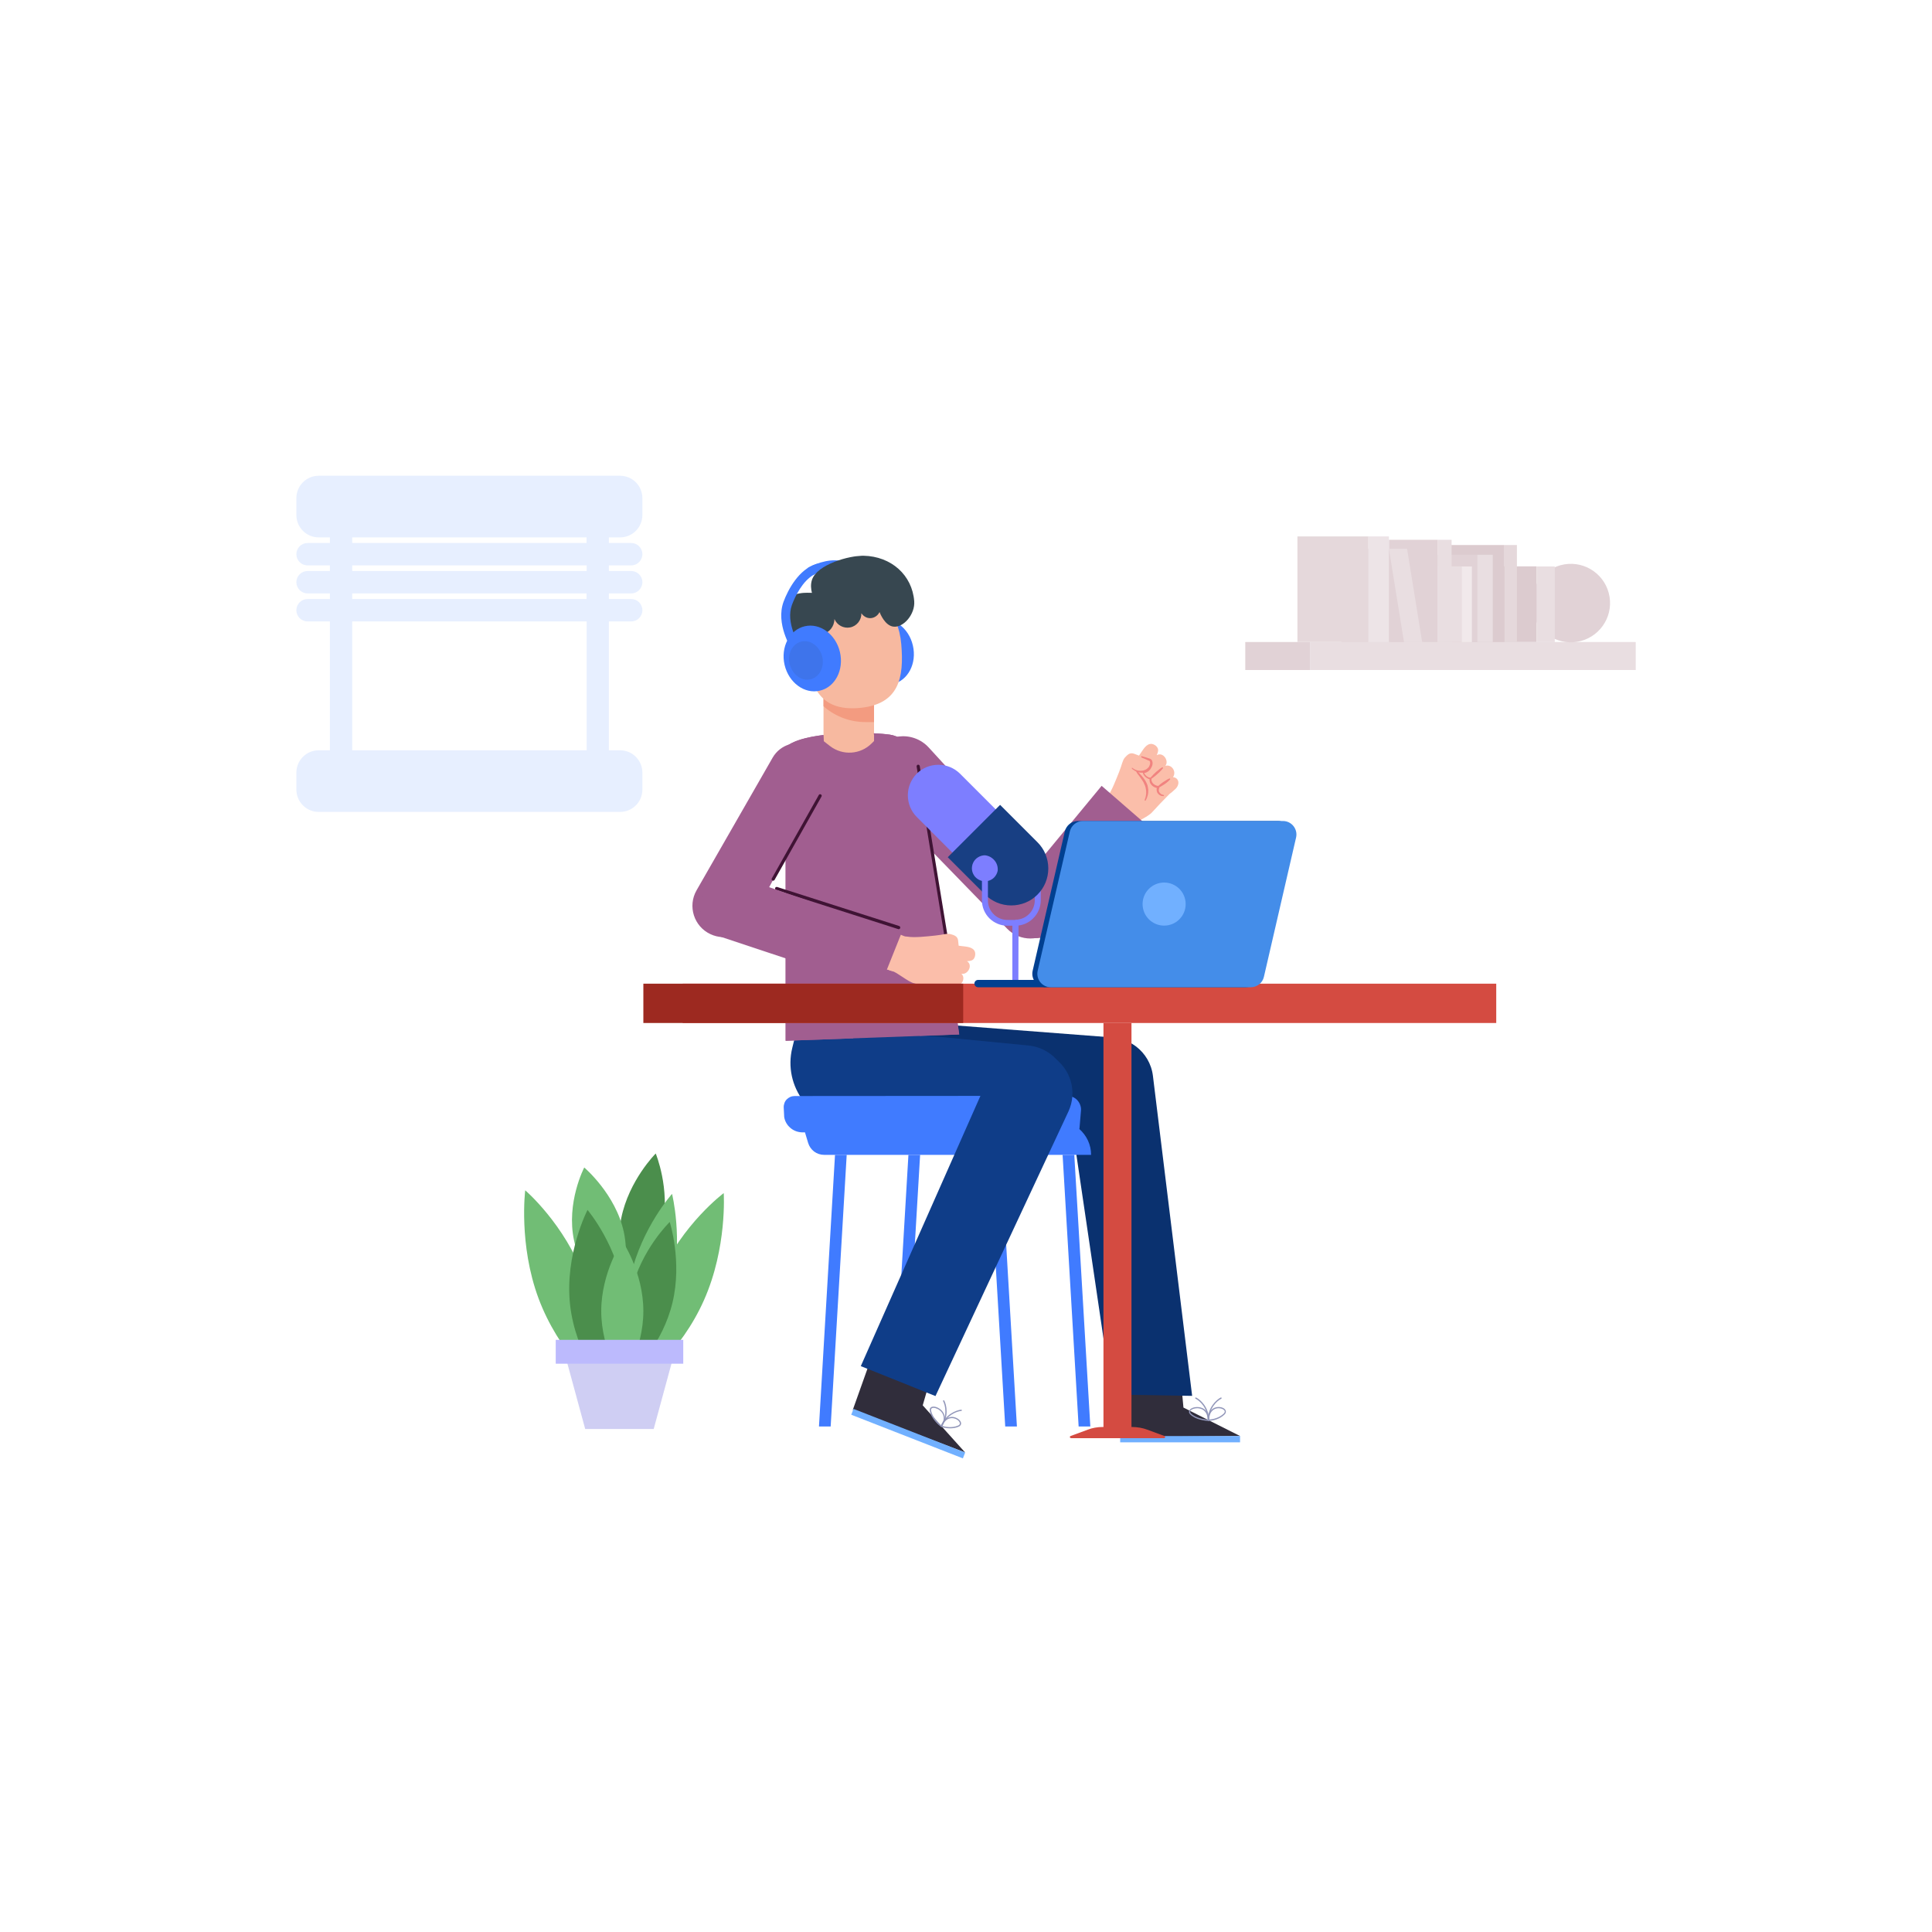 <?xml version="1.0" encoding="utf-8"?>
<svg xmlns="http://www.w3.org/2000/svg" enable-background="new 0 0 2000 2000" id="Layer_1" version="1.1" viewBox="0 0 2000 2000" x="0" y="0">
  <g>
    <g>
      <path d="M1146.2,825.2c4.7-6.4,9.3-18.6,12.3-26.1c3-7.5,3.5-12.2,6-14.9c2.5-2.7,5-5.5,9.3-4c1.7,0.6,3.5,1.3,5.3,2&#xD;&#xA;			c1.1-1.6,3.8-5.6,3.8-5.6c2.8-4.2,7.4-9.5,13.7-4.5c2.8,2.7,3,4.8,0.8,9.7c6.6-3.9,13.2,5.9,8.9,11.1c6-2.3,12.1,5.5,8,11.6&#xD;&#xA;			c6.4,0.6,7.9,8.2,1.2,13.4c-1.7,1.6-3.1,2.8-4.6,3.8c-6,6-14.8,15.2-18.2,19.1c-4.3,5-18.9,10.8-21.5,14.3&#xD;&#xA;			c-3.4,4.5-15,10.9-25.8,3.6C1134.3,851.5,1138.1,837.1,1146.2,825.2L1146.2,825.2z" fill="#fbbeaa"/>
    </g>
    <g>
      <path d="M1172,794.9L1172,794.9c0.1,0.1,0.6,0.4,1.5,0.9c0.4,0.2,0.9,0.6,1.6,0.9c0.7,0.2,1.4,0.5,2.2,0.8&#xD;&#xA;			c0.8,0.2,1.8,0.3,2.7,0.4c0.9-0.1,1.9,0.1,3-0.2c0.5-0.1,1-0.1,1.5-0.4l1.5-0.6c0.8-0.5,1.6-0.9,2.5-1.9c0.7-0.6,1.3-1.7,1.6-2.6&#xD;&#xA;			c0.4-0.9,0.6-2,0.5-2.8c0-0.4-0.2-0.9-0.3-1.1c-0.1-0.1,0-0.2-0.1-0.3l-0.3-0.3l-0.1-0.1c-1-0.3-1.9-0.7-2.6-1.1&#xD;&#xA;			c-1.7-0.7-3.1-1.3-4-1.7c-1-0.4-1.5-0.7-1.5-0.7c-0.3-0.1-0.5-0.5-0.4-0.8c0.1-0.4,0.5-0.6,0.8-0.5c0,0,0.6,0.2,1.6,0.5&#xD;&#xA;			c1,0.3,2.5,0.6,4.3,1.3c0.9,0.3,1.9,0.6,2.9,1l0.2,0.1c0,0-0.1-0.1,0.2,0.1l0.1,0.1l0.3,0.3c0.2,0.2,0.6,0.6,0.8,1&#xD;&#xA;			c0.3,0.7,0.5,1.4,0.6,2c0.2,1.4-0.1,2.8-0.6,4c-0.3,0.6-0.5,1.3-0.9,1.8l-0.5,0.9l-0.2,0.2l0.1,0.1l-0.2,0.2l-0.1,0.1l-0.3,0.3&#xD;&#xA;			c-0.5,0.4-0.7,0.9-1.4,1.4c-0.6,0.4-1.2,0.9-1.8,1.2c-0.6,0.2-1.2,0.5-1.9,0.7c-0.3,0.1-0.6,0.2-0.9,0.2c0.6,1.1,1.4,2.1,2.3,3&#xD;&#xA;			c0.6,0.5,1.4,0.9,2.1,1.3c0.4,0.1,0.8,0.3,1.2,0.3c0.4,0.1,0.8,0.2,1.1,0.1c0.3-0.4,0.7-0.8,1.2-1.4c0.6-0.5,1.2-1.3,1.8-2&#xD;&#xA;			c0.7-0.6,1.5-1.3,2.2-2.1c1.6-1.4,3.2-2.7,4.4-3.6c1.3-0.9,2.2-1.5,2.2-1.5c0.2-0.2,0.5-0.2,0.8,0c0.3,0.3,0.4,0.7,0.1,1&#xD;&#xA;			c0,0-0.6,0.9-1.7,2c-1,1.2-2.5,2.6-4.1,4c-0.8,0.7-1.5,1.4-2.3,2c-0.7,0.6-1.5,1.1-2.1,1.6c-0.6,0.5-1.1,0.7-1.5,1c0,0,0,0,0,0&#xD;&#xA;			l0,0c-0.2,1-0.2,2,0.2,2.8c0.3,0.8,0.8,1.7,1.4,2.3c1.3,1.3,3.3,2.3,5.2,2.5c0,0,0.1,0,0.2,0c0.3-0.3,0.6-0.6,1-0.9&#xD;&#xA;			c0.5-0.5,1.1-1,1.8-1.5c0.7-0.5,1.4-1.1,2.2-1.6c1.5-1,3.1-2,4.3-2.7c1.2-0.7,2.1-1,2.1-1c0.2-0.1,0.5-0.1,0.7,0.1&#xD;&#xA;			c0.3,0.3,0.3,0.7,0,1c0,0-0.6,0.7-1.6,1.6c-1,0.9-2.4,2.1-3.9,3.1c-0.8,0.5-1.5,1-2.2,1.4c-0.7,0.5-1.4,0.8-2,1.2&#xD;&#xA;			c-0.5,0.3-0.9,0.5-1.2,0.6c-0.1,0.1,0,0.2-0.1,0.4c-0.7,1.6-0.9,3.3-0.1,4.7c0.4,0.7,1,1.3,1.7,1.9c0.4,0.3,0.8,0.4,1.2,0.6&#xD;&#xA;			c0.4,0.1,0.9,0.3,1.4,0.4c0.3,0,0.5,0.4,0.6,0.6c0,0.4-0.3,0.7-0.7,0.6c-0.5,0-1,0-1.6-0.1c-0.6-0.1-1.1-0.3-1.6-0.6&#xD;&#xA;			c-1.1-0.5-2-1.3-2.7-2.3c-0.7-1-1-2.2-1.1-3.5c0-0.6,0.1-1.3,0.2-1.9c-2-0.4-3.9-1.4-5.3-2.9c-0.9-1-1.7-2.1-2-3.4&#xD;&#xA;			c-0.2-0.9-0.3-1.8-0.2-2.8c-0.1,0-0.3-0.1-0.4-0.1c-0.5-0.1-1-0.3-1.5-0.6c-0.9-0.5-1.8-1-2.6-1.8c-0.7-0.8-1.4-1.5-1.8-2.5&#xD;&#xA;			c-0.3-0.5-0.5-1.1-0.7-1.7c-1.1,0.1-2.1-0.1-3-0.1c-0.6-0.1-1.1-0.2-1.6-0.4c0.5,0.6,1.2,1.2,1.9,2c1.1,1.2,2.4,2.5,3.6,4.2&#xD;&#xA;			c1.2,1.6,2.4,3.5,3.3,5.6c0.5,1,0.8,2.1,1,3.2c0.2,1.1,0.4,2.2,0.5,3.3c0,1.1,0,2.1-0.1,3c-0.2,0.9-0.2,1.9-0.5,2.7&#xD;&#xA;			c-0.2,0.8-0.5,1.6-0.7,2.2c-0.3,0.6-0.5,1.1-0.7,1.6c-0.4,0.9-0.6,1.3-0.6,1.3c-0.1,0.3-0.5,0.4-0.7,0.4c-0.4-0.1-0.6-0.5-0.4-0.8&#xD;&#xA;			c0,0,0.2-0.6,0.4-1.4c0.1-0.4,0.3-1,0.5-1.5c0.1-0.6,0.2-1.3,0.4-2.1c0.2-0.7,0.2-1.5,0.2-2.4c0.1-0.9-0.1-1.8-0.1-2.7&#xD;&#xA;			c-0.1-0.9-0.3-1.9-0.5-2.8c-0.3-1-0.5-1.9-1-2.8c-0.7-1.9-1.7-3.7-2.8-5.2c-1-1.6-2.2-3-3.1-4.3c-1-1.2-1.8-2.3-2.3-3.2&#xD;&#xA;			c-0.3-0.5-0.6-1-0.6-1.1c-0.4-0.2-0.8-0.4-1.2-0.6c-0.7-0.4-1.2-0.8-1.6-1.1c-0.9-0.7-1.4-1-1.4-1c-0.2-0.2-0.3-0.5-0.2-0.9&#xD;&#xA;			c0.2-0.3,0.6-0.5,0.9-0.3L1172,794.9z" fill="#f18380"/>
    </g>
    <g>
      <path d="M877.3,583.7c-0.3-0.6-0.7-1-1.3-1.4c-0.5-0.4-1.1-0.6-1.7-0.8c-12.6-3.9-27.5,0.5-38.2,6.5&#xD;&#xA;			c0.1,2.5,3.3,4.8,5.5,7.3c9-4.5,20.3-8,29.9-5c0.6,0.2,1.2,0.3,1.9,0.3c0.6,0,1.3-0.2,1.8-0.4c0.6-0.3,1.1-0.7,1.5-1.1&#xD;&#xA;			c0.4-0.5,0.7-1,0.9-1.6c0.2-0.6,0.2-1.2,0.2-1.9C877.8,584.9,877.6,584.3,877.3,583.7z" fill="#407bff"/>
    </g>
    <g>
      <path d="M1091.2,915.5L961.5,773.9c-16.8-18.3-46.6-14.7-58.5,7c-7.7,14-5.4,31.3,5.8,42.8l133.8,137.7&#xD;&#xA;			c13.2,13.6,35.2,13.5,48.3-0.3C1102.9,948.4,1103.1,928.4,1091.2,915.5z" fill="#a15e90"/>
    </g>
    <g>
      <path d="M1140.4,813.5l-90.3,109.3c-9.7,11.8-8.9,29,1.9,39.8c12.2,12.1,32.2,11.3,43.3-1.8l91.2-107.3L1140.4,813.5z" fill="#a15e90"/>
    </g>
    <g>
      <path d="M1141.6,1162.3l-205.3-14.8c-31.3-2.3-56.5-26.4-60.2-57.6l-4.4-37.4l276.4,21.2c25.9,2,44.6,25.7,40.5,51.3&#xD;&#xA;			C1185,1147.8,1164.5,1164,1141.6,1162.3z" fill="#0a316f"/>
    </g>
    <g>
      <path d="M1064.6,1082.3l-238.1-23.2l-6.3,25.5c-9.9,40.1,19.5,79.2,60.7,80.9l177.4,7.3c22.3,0.9,42-14.5,46.4-36.4&#xD;&#xA;			C1110,1110,1091.4,1084.9,1064.6,1082.3z" fill="#0f3d88"/>
    </g>
    <g>
      <path d="M1159.4,1487.8l-1.9-60.2l65.4,5.8l2.2,23.7l58.7,29.5L1159.4,1487.8z" fill="#302d3b"/>
    </g>
    <g>
      <path d="M1150.9,1443.6l-46.9-317.8c-3.6-24.5,13.2-47.4,37.7-51.2c25.2-3.9,48.7,13.8,51.8,39.1l40.6,331.3&#xD;&#xA;			L1150.9,1443.6z" fill="#0a316f"/>
    </g>
    <g>
      <path d="M921.1,760.5c-22.9-3.3-91.5-3.3-107.8,13.1v303.8l179.6-6.5l-39.2-277.6&#xD;&#xA;			C950.5,783.4,939.4,763.1,921.1,760.5z" fill="#a15e90"/>
    </g>
    <g>
      <path d="M852.5,767.1v-52.3h52.3v52.3l-2.5,2.5c-11.6,11.6-30.1,12.8-43.1,2.7L852.5,767.1z" fill="#f7b9a0"/>
    </g>
    <g>
      <path d="M945,668.2c4.3,18.5-5,36.4-20.9,40c-15.8,3.7-32.1-8.3-36.4-26.7c-4.3-18.4,5.1-36.4,20.9-40&#xD;&#xA;			C924.4,637.8,940.8,649.8,945,668.2z" fill="#407bff"/>
    </g>
    <g>
      <path d="M852.5,731.1v-16.3h52.3v32.7h-9c-15.3,0-30.1-5.4-41.8-15.1L852.5,731.1z" fill="#f39b80"/>
    </g>
    <g>
      <path d="M822.7,1134.6c-1.5,0-3.1,0.3-4.5,0.9c-1.4,0.6-2.7,1.5-3.8,2.6c-1.1,1.1-1.9,2.4-2.4,3.9&#xD;&#xA;			c-0.5,1.4-0.8,3-0.7,4.5l0.5,9.9c0.7,4.3,3,8.3,6.3,11.1c3.3,2.9,7.5,4.5,11.9,4.7h3.3l3.3,11c1.1,3.6,3.3,6.7,6.2,8.9&#xD;&#xA;			c3,2.2,6.6,3.4,10.3,3.4h276.4c0-5.1-1.1-10.1-3.2-14.7s-5.2-8.7-9-12.1c0.1-0.3,0.2-0.5,0.2-0.8l1.5-17.9c0.2-2,0-4-0.7-5.9&#xD;&#xA;			c-0.6-1.9-1.7-3.6-3-5.1c-1.3-1.5-3-2.6-4.8-3.4c-1.8-0.8-3.8-1.2-5.8-1.2L822.7,1134.6z" fill="#407bff"/>
    </g>
    <g>
      <path d="M935.9,1476.7h-12.1l16.6-281.2h12.1L935.9,1476.7z" fill="#407bff"/>
    </g>
    <g>
      <path d="M1116.6,1476.7h12.1l-16.6-281.2h-12.1L1116.6,1476.7z" fill="#407bff"/>
    </g>
    <g>
      <path d="M859.9,1476.7h-12.1l16.6-281.2h12.1L859.9,1476.7z" fill="#407bff"/>
    </g>
    <g>
      <path d="M1040.6,1476.7h12.1l-16.6-281.2H1024L1040.6,1476.7z" fill="#407bff"/>
    </g>
    <g>
      <path d="M933,666.9c2.9,34.2-1.8,62.4-43.6,66c-41.8,3.5-51.2-23.5-54.1-57.7c-2.9-34.2,14.8-63.5,43.6-66&#xD;&#xA;			C907.7,606.8,930.1,632.8,933,666.9z" fill="#f7b9a0"/>
    </g>
    <g>
      <path d="M882.8,1459.5l20.2-56.7l58.8,29.2l-6.6,22.8l43.9,48.8L882.8,1459.5z" fill="#302d3b"/>
    </g>
    <g>
      <path d="M968.4,1445.2l137.6-294.5c9.6-20.6,2.3-45.2-17.1-57.2c-23.2-14.3-53.6-4.9-64.7,20l-133.1,300.7&#xD;&#xA;			L968.4,1445.2z" fill="#0f3d88"/>
    </g>
    <g>
      <defs>
        <rect height="99.9" id="SVGID_1_" transform="rotate(-4.856 877.992 626.668) scale(1)" width="137.2" x="809.4" y="576.7"/>
      </defs>
      <clipPath id="SVGID_00000108277176071203129690000012039183921925473162_">
        <use href="#SVGID_1_" overflow="visible"/>
      </clipPath>
      <g clip-path="url(#SVGID_00000108277176071203129690000012039183921925473162_)">
        <g>
          <path d="M824,679.1c4.1,3.4,12.1,1.6,14-3.3c2.7-6.7,0.4-22.7-0.1-25c0.2,0.3,5.9,6.8,13.8,5.4&#xD;&#xA;					c6.7-1.2,12-7.6,12.1-15.4c2.7,6.4,9.5,10,16.2,8.7c6.9-1.3,11.9-7.6,11.7-14.7c0.3,0.5,3.1,4.7,8.3,5.1&#xD;&#xA;					c4.3,0.3,8.5-2.2,10.5-6.3c0.7,1.8,5.7,14.1,14.4,15.1c10.6,1.2,22.5-13,21.5-26.3c-2.1-27.2-23.9-46.5-52.4-47.1&#xD;&#xA;					c-14.8-0.3-48,8.9-53.4,24.8c-1.7,5-1,10-0.1,13.6c-2.9,0.2-22.5-2.5-28.4,11.9C805.4,642.2,817.8,673.9,824,679.1L824,679.1z" fill="#374750"/>
        </g>
      </g>
    </g>
    <g>
      <circle cx="839.5" cy="684.7" fill="#f7b9a0" r="19.6" transform="rotate(-4.856 839.45 684.722) scale(1)"/>
    </g>
    <g>
      <path d="M826.5,687.4c-0.8,0-1.6-0.6-1.6-1.5c-0.3-3.9,0.9-7.7,3.4-10.7c2.5-3,6.1-4.8,10-5.2&#xD;&#xA;			c0.9-0.1,1.7,0.6,1.8,1.5c0.1,0.9-0.6,1.7-1.5,1.8c-3,0.3-5.8,1.7-7.8,4c-2,2.3-2.9,5.3-2.7,8.3c0.1,0.9-0.6,1.7-1.5,1.8&#xD;&#xA;			C826.5,687.4,826.5,687.4,826.5,687.4z" fill="#f39b80"/>
    </g>
    <g>
      <path d="M839.4,696.9c-0.2,0-0.3,0-0.5-0.1c-0.9-0.3-1.3-1.2-1.1-2.1c1.9-6-1.4-12.4-7.4-14.4&#xD;&#xA;			c-0.9-0.3-1.3-1.2-1.1-2.1c0.3-0.9,1.2-1.3,2.1-1.1c7.7,2.5,12,10.7,9.6,18.5C840.7,696.5,840.1,696.9,839.4,696.9z" fill="#f39b80"/>
    </g>
    <g>
      <path d="M778,952.9L852.1,813c7.8-14.8,1.9-33.1-13.1-40.6c-14.1-7-31.2-1.8-39.1,11.8l-78.8,137.4&#xD;&#xA;			c-9.5,16.5-2.7,37.6,14.5,45.5C751.4,974.4,769.9,968.1,778,952.9z" fill="#a15e90"/>
    </g>
    <g>
      <path d="M1251,1470.9c-0.4,0-0.7-0.3-0.7-0.7c0-10,5.8-12.7,8.3-13.3c4-1.1,8.6,0.2,10,2.8c0.8,1.5,0.5,3.1-0.9,4.5&#xD;&#xA;			C1262.4,1469.5,1254.5,1470.9,1251,1470.9z M1261.6,1457.8c-0.9,0-1.7,0.1-2.6,0.3c-2.7,0.7-7.1,3.2-7.3,11.4&#xD;&#xA;			c3.6-0.2,10.5-1.6,15.2-6.3c1-1,1.2-2,0.7-2.9C1266.7,1458.9,1264.4,1457.8,1261.6,1457.8z" fill="#9196b9"/>
    </g>
    <g>
      <path d="M1251,1470.9c-3.2,0-13.4-1.2-18.9-6.7c-1.8-1.8-1.3-3.5-0.8-4.3c1.6-2.8,7-4.1,11.6-2.9&#xD;&#xA;			c5.6,1.5,8.8,6.3,8.8,13.3C1251.6,1470.6,1251.3,1470.9,1251,1470.9z M1239.3,1457.8c-3.2,0-6.1,1.2-7,2.7&#xD;&#xA;			c-0.5,0.9-0.3,1.8,0.6,2.7c4.5,4.5,13.2,6.2,17.3,6.3c-0.2-8.1-5-10.6-7.8-11.3C1241.4,1457.9,1240.4,1457.8,1239.3,1457.8z" fill="#9196b9"/>
    </g>
    <g>
      <path d="M1251,1470.9c-0.4,0-0.7-0.3-0.7-0.7c0-13.2,8.8-21.1,13.4-23.5c0.3-0.1,0.7,0,0.9,0.3&#xD;&#xA;			c0.2,0.3,0,0.7-0.3,0.9c-4.4,2.2-12.7,9.7-12.7,22.3C1251.6,1470.6,1251.3,1470.9,1251,1470.9z" fill="#9196b9"/>
    </g>
    <g>
      <path d="M1251,1470.9c-0.4,0-0.7-0.3-0.7-0.7c0-12.6-8.3-20.1-12.7-22.3c-0.3-0.2-0.5-0.6-0.3-0.9&#xD;&#xA;			c0.2-0.3,0.6-0.4,0.9-0.3c4.6,2.3,13.4,10.2,13.4,23.5C1251.6,1470.6,1251.3,1470.9,1251,1470.9z" fill="#9196b9"/>
    </g>
    <g>
      <path d="M852.2,760.9c-17.2,2.1-32.3,6.1-38.9,12.7v303.8l70-2.5L852.2,760.9z" fill="#a15e90"/>
    </g>
    <g>
      <path d="M952.1,1072.3l40.9-1.5l-39.2-277.6c-3.3-9.8-14.4-30-32.7-32.7c-4.2-0.6-9.9-1.1-16.6-1.4L952.1,1072.3z" fill="#a15e90"/>
    </g>
    <g>
      <path d="M979.9,974.5c-0.8,0-1.5-0.6-1.6-1.4l-29.4-179.6c-0.1-0.9,0.5-1.7,1.3-1.9c0.9-0.1,1.7,0.5,1.9,1.3&#xD;&#xA;			l29.4,179.6c0.1,0.9-0.5,1.7-1.3,1.9C980,974.5,980,974.5,979.9,974.5z" fill="#3f1334"/>
    </g>
    <g>
      <path d="M983.5,1478.6c-3.9,0-7.4-0.8-9.2-1.6c-0.3-0.1-0.5-0.5-0.4-0.8c3.7-9.3,10-9.6,12.6-9.4&#xD;&#xA;			c4.1,0.5,7.9,3.3,8.4,6.2c0.3,1.7-0.7,3.1-2.5,3.9C989.5,1478.2,986.4,1478.6,983.5,1478.6z M975.4,1476.1&#xD;&#xA;			c3.4,1.1,10.4,2.3,16.5-0.4c1.3-0.6,1.9-1.4,1.7-2.5c-0.3-2.1-3.4-4.7-7.2-5.1C983.6,1467.8,978.6,1468.5,975.4,1476.1z" fill="#9196b9"/>
    </g>
    <g>
      <path d="M930.3,961.9c-0.2,0-0.3,0-0.5-0.1l-126.3-40.4c-0.9-0.3-1.3-1.2-1.1-2.1c0.3-0.9,1.2-1.3,2.1-1.1&#xD;&#xA;			l126.3,40.4c0.9,0.3,1.3,1.2,1.1,2.1C931.6,961.4,931,961.9,930.3,961.9z" fill="#3f1334"/>
    </g>
    <g>
      <path d="M800.4,911.7c-0.3,0-0.5-0.1-0.8-0.2c-0.8-0.4-1.1-1.4-0.6-2.2l48.6-86.3c0.4-0.8,1.5-1.1,2.2-0.6&#xD;&#xA;			c0.8,0.4,1.1,1.4,0.6,2.2l-48.6,86.3C801.5,911.4,801,911.7,800.4,911.7z" fill="#3f1334"/>
    </g>
    <g>
      <path d="M974.4,1477c-0.1,0-0.3,0-0.4-0.1c-2.6-1.8-10.2-8.8-11.5-16.4c-0.4-2.5,0.9-3.6,1.8-4&#xD;&#xA;			c2.9-1.3,8.1,0.7,11.1,4.3c3.7,4.5,3.5,10.3-0.5,15.9c-0.1,0.1-0.3,0.2-0.4,0.3C974.5,1477,974.5,1477,974.4,1477z M966.4,1457.4&#xD;&#xA;			c-0.6,0-1.1,0.1-1.5,0.3c-0.9,0.4-1.3,1.3-1,2.6c1.1,6.3,7.2,12.6,10.5,15.2c4.5-6.7,2.1-11.5,0.2-13.8&#xD;&#xA;			C972.2,1458.9,968.8,1457.4,966.4,1457.4z" fill="#9196b9"/>
    </g>
    <g>
      <rect fill="#71b0ff" height="6.5" width="124.1" x="1159.6" y="1486.6"/>
    </g>
    <g>
      <path d="M974.6,1477.1c-0.1,0-0.2,0-0.2,0c-0.3-0.1-0.5-0.5-0.4-0.8c4.8-12.3,15.9-16.5,21-17c0.4,0,0.7,0.2,0.7,0.6&#xD;&#xA;			c0,0.4-0.2,0.7-0.6,0.7c-4.9,0.4-15.3,4.4-19.9,16.1C975.1,1476.9,974.8,1477.1,974.6,1477.1z" fill="#9196b9"/>
    </g>
    <g>
      <path d="M974.4,1477c-0.1,0-0.3,0-0.4-0.1c-0.3-0.2-0.4-0.6-0.2-0.9c7.3-10.3,4.8-21.2,2.5-25.5&#xD;&#xA;			c-0.2-0.3,0-0.7,0.3-0.9c0.3-0.2,0.7,0,0.9,0.3c2.4,4.6,5,16.1-2.6,26.9C974.8,1476.9,974.6,1477,974.4,1477z" fill="#9196b9"/>
    </g>
    <g>
      <path d="M928.5,966.1l-136.9-47.8c-17-6.9-34.1-4-40.5,15.8c-3.9,12.1,0.6,29.6,19.9,36.2l150.3,34.1&#xD;&#xA;			c14,4.4,24.6-0.2,27.8-10.9C952.9,980.7,946.4,972.4,928.5,966.1L928.5,966.1z" fill="#fbbeaa"/>
    </g>
    <g>
      <path d="M939.2,969.6c7.9,1.3,20.8-0.3,28.8-1.1c8-0.8,12.4-2.5,16-1.5c3.5,1,7.2,2,7.8,6.4c0.2,1.7,0.4,3.7,0.6,5.6&#xD;&#xA;			c2,0.3,6.7,0.8,6.7,0.8c5,0.6,11.9,2.2,10.2,10.1c-1.1,3.7-2.9,4.9-8.3,5.1c6.6,4.1,0.8,14.5-5.8,13c4.8,4.3,0.7,13.3-6.7,12.5&#xD;&#xA;			c2.4,5.9-3.7,10.8-11.4,7.2c-2.2-0.8-3.9-1.4-5.5-2.4c-8.1-2.6-20.3-6.2-25.3-7.4c-6.4-1.5-18.3-11.9-22.6-12.5&#xD;&#xA;			c-5.6-1-16.6-8.3-15.1-21.3C910.3,971.1,924.9,967.9,939.2,969.6L939.2,969.6z" fill="#fbbeaa"/>
    </g>
    <g>
      <path d="M933.2,966L768,908.6c-17.4-6-36.3,3.5-41.7,21.1c-5.2,16.9,4,34.8,20.8,40.4l162.8,54.1L933.2,966z" fill="#a15e90"/>
    </g>
    <g>
      <path d="M1057.6,909.6c-5.9,5.9-14,9.2-22.4,9.2s-16.4-3.3-22.4-9.2L949,845.7c-5.9-5.9-9.2-14-9.2-22.4&#xD;&#xA;			s3.3-16.4,9.2-22.4c5.9-5.9,14-9.2,22.4-9.2c8.4,0,16.4,3.3,22.4,9.2l63.9,63.9c5.9,5.9,9.2,14,9.2,22.4&#xD;&#xA;			S1063.5,903.7,1057.6,909.6z" fill="#7d7eff"/>
    </g>
    <g>
      <path d="M1051.1,958.3v-6.2c5.3,0,10.4-2.1,14.2-5.9c3.8-3.8,5.9-8.9,5.9-14.2v-30.7h6.2v30.9&#xD;&#xA;			c-0.1,6.9-2.9,13.6-7.8,18.4C1064.7,955.6,1058,958.3,1051.1,958.3z" fill="#7d7eff"/>
    </g>
    <g>
      <path d="M981.1,887.4l38.7,38.7c3.6,3.6,7.8,6.4,12.4,8.3s9.6,2.9,14.7,2.9c5,0,10-1,14.7-2.9&#xD;&#xA;			c4.7-1.9,8.9-4.8,12.4-8.3c3.6-3.6,6.4-7.8,8.3-12.4c1.9-4.7,2.9-9.6,2.9-14.7c0-5-1-10-2.9-14.7c-1.9-4.7-4.8-8.9-8.3-12.4&#xD;&#xA;			l-38.7-38.7L981.1,887.4z" fill="#183f83"/>
    </g>
    <g>
      <path d="M1032.8,901.4c-0.5,2.5-1.7,4.8-3.4,6.7c-1.8,1.9-4,3.2-6.5,3.8c-2.5,0.6-5.1,0.5-7.5-0.3&#xD;&#xA;			c-2.4-0.8-4.6-2.3-6.2-4.2c-1.6-2-2.7-4.4-3-6.9c-0.3-2.5,0.1-5.1,1.2-7.4c1.1-2.3,2.8-4.3,5-5.6c2.2-1.4,4.7-2.1,7.2-2.1&#xD;&#xA;			c3.9,0.4,7.4,2.3,9.9,5.3C1032,893.6,1033.2,897.5,1032.8,901.4z" fill="#7d7eff"/>
    </g>
    <g>
      <path d="M1054.2,1017.9h-6.2v-59.6h-5.2c-7,0-13.6-2.8-18.6-7.7c-4.9-4.9-7.7-11.6-7.7-18.6v-30.7h6.2v30.9&#xD;&#xA;			c0,5.3,2.1,10.4,5.9,14.2c3.8,3.8,8.9,5.9,14.2,5.9h11.6L1054.2,1017.9z" fill="#7d7eff"/>
    </g>
    <g>
      <rect fill="#71b0ff" height="124.1" transform="rotate(-68.654 940.188 1484.054)" width="6.5" x="936.9" y="1422"/>
    </g>
    <g>
      <path d="M706.7,1018.3h842.2v40.7H706.7V1018.3z" fill="#d44b41"/>
    </g>
    <g>
      <path d="M1141.7,1477.2h30.2c5.7,0.1,11.1,1,15.5,2.7l17.9,6.6c1.6,0.6,1,2.3-0.7,2.3h-95.5c-1.7,0-2.2-1.7-0.7-2.3&#xD;&#xA;			l17.9-6.6C1130.6,1478.2,1136.1,1477.2,1141.7,1477.2z" fill="#d44b41"/>
    </g>
    <g>
      <path d="M1171.3,1483v-424h-29v424H1171.3z" fill="#d44b41"/>
    </g>
    <g>
      <path d="M666,1018.3h331.1v40.7H666V1018.3z" fill="#9d2920"/>
    </g>
    <g>
      <path d="M1012.5,1014.4h69.8c2.1,0,3.8,1.7,3.8,3.8c0,2.1-1.7,3.8-3.8,3.8h-69.8c-2.1,0-3.8-1.7-3.8-3.8&#xD;&#xA;			C1008.7,1016.1,1010.4,1014.4,1012.5,1014.4z" fill="#004091"/>
    </g>
    <g>
      <path d="M1289.6,1022h-207c-9,0-15.6-8.4-13.6-17.1l33.3-144.2c1.5-6.3,7.1-10.8,13.6-10.8h207&#xD;&#xA;			c9,0,15.6,8.4,13.6,17.1l-33.3,144.2C1301.7,1017.5,1296.1,1022,1289.6,1022z" fill="#004091"/>
    </g>
    <g>
      <path d="M1294.8,1022h-207c-9,0-15.6-8.4-13.6-17.1l33.3-144.2c1.5-6.3,7.1-10.8,13.6-10.8h207&#xD;&#xA;			c9,0,15.6,8.4,13.6,17.1l-33.3,144.2C1307,1017.5,1301.3,1022,1294.8,1022z" fill="#448de9"/>
    </g>
    <g>
      <circle cx="1205.1" cy="935.9" fill="#71b0ff" r="22.3"/>
    </g>
    <g>
      <path d="M869.5,675c4.3,18.5-5,36.4-20.9,40c-15.8,3.7-32.1-8.3-36.4-26.7c-4.3-18.4,5.1-36.4,20.9-40&#xD;&#xA;			C848.9,644.6,865.2,656.6,869.5,675z" fill="#407bff"/>
    </g>
    <g>
      <path d="M848.5,584.1c-0.6-0.3-1.2-0.4-1.8-0.5c-0.6,0-1.3,0.1-1.9,0.3c-17.7,5.4-29,26.3-33.7,39.1&#xD;&#xA;			c-8.3,22.8,7.8,48,8.5,49.1c0.5,0.8,1.3,1.4,2.1,1.8c0.9,0.4,1.9,0.4,2.8,0.2c0.5-0.1,1-0.3,1.4-0.6c1-0.7,1.7-1.7,2-2.9&#xD;&#xA;			c0.3-1.2,0-2.5-0.6-3.5c-0.1-0.2-14.3-22.4-7.5-40.9c3.3-8.9,11-25,23.1-31.5c0-3.2,0-6.3,0-9.5c0,3.2,0,6.3,0,9.5" fill="#407bff"/>
    </g>
    <g opacity=".1">
      <path d="M851.2,679.8c2.5,10.8-3,21.3-12.2,23.4c-9.3,2.2-18.8-4.9-21.5-15.7c-2.7-10.8,3-21.3,12.2-23.4&#xD;&#xA;			C838.9,661.9,848.6,669.2,851.2,679.8z" fill="#263238"/>
    </g>
    <g>
      <path clip-rule="evenodd" d="M329.9,492.5c-12.8,0-23.1,10.4-23.1,23.2v17.4c0,12.8,10.3,23.2,23.1,23.2h11.6v5.8h-23.1&#xD;&#xA;			c-6.4,0-11.6,5.2-11.6,11.6c0,6.4,5.2,11.6,11.6,11.6h23.1v5.8h-23.1c-6.4,0-11.6,5.2-11.6,11.6c0,6.4,5.2,11.6,11.6,11.6h23.1&#xD;&#xA;			v5.8h-23.1c-6.4,0-11.6,5.2-11.6,11.6c0,6.4,5.2,11.6,11.6,11.6h23.1v133.4h-11.6c-12.8,0-23.1,10.4-23.1,23.2v17.4&#xD;&#xA;			c0,12.8,10.3,23.2,23.1,23.2h312c12.8,0,23.1-10.4,23.1-23.2v-17.4c0-12.8-10.3-23.2-23.1-23.2h-11.6V643.3h23.1&#xD;&#xA;			c6.4,0,11.6-5.2,11.6-11.6c0-6.4-5.2-11.6-11.6-11.6h-23.1v-5.8h23.1c6.4,0,11.6-5.2,11.6-11.6c0-6.4-5.2-11.6-11.6-11.6h-23.1&#xD;&#xA;			v-5.8h23.1c6.4,0,11.6-5.2,11.6-11.6c0-6.4-5.2-11.6-11.6-11.6h-23.1v-5.8h11.6c12.8,0,23.1-10.4,23.1-23.2v-17.4&#xD;&#xA;			c0-12.8-10.3-23.2-23.1-23.2H329.9z M607.2,620.1v-5.8H364.6v5.8H607.2z M364.6,643.3v133.4h242.7V643.3H364.6z M364.6,591.1&#xD;&#xA;			h242.7v-5.8H364.6V591.1z M607.2,562.1v-5.8H364.6v5.8H607.2z" fill="#e7efff" fill-rule="evenodd"/>
    </g>
    <g>
      <path d="M1356.2,693.6h337.1v-29h-337.1V693.6z" fill="#e9dee1"/>
    </g>
    <g>
      <path d="M1632.6,664.4c22.1-3.6,37.2-24.5,33.6-46.6c-3.6-22.2-24.5-37.2-46.6-33.6c-22.1,3.6-37.2,24.5-33.6,46.6&#xD;&#xA;			C1589.5,652.9,1610.4,668,1632.6,664.4z" fill="#e1d2d6"/>
    </g>
    <g>
      <path d="M1356.2,664.6h-67.1v29h67.1V664.6z" fill="#e1d2d6"/>
    </g>
    <g>
      <path d="M1517.2,664.6h73.5v-78.3h-73.5V664.6z" fill="#dccbcf"/>
    </g>
    <g>
      <path d="M1609.5,586.4h-18.8v78.3h18.8V586.4z" fill="#e9dee1"/>
    </g>
    <g>
      <path d="M1494.4,664.6h63V564.2h-63V664.6z" fill="#dccbcf"/>
    </g>
    <g>
      <path d="M1570.3,564.2h-12.8v100.4h12.8V564.2z" fill="#e5d8db"/>
    </g>
    <g>
      <path d="M1474.1,664.6h55.2v-90.3h-55.2V664.6z" fill="#e1d2d6"/>
    </g>
    <g>
      <path d="M1545.3,574.3h-16v90.3h16V574.3z" fill="#e9dee1"/>
    </g>
    <g>
      <path d="M1439.6,664.6h73.5v-78.3h-73.5V664.6z" fill="#e9dee1"/>
    </g>
    <g>
      <path d="M1523.7,586.4h-10.6v78.3h10.6V586.4z" fill="#f1e9eb"/>
    </g>
    <g>
      <path d="M1437.8,664.6h50.3V558.8h-50.3V664.6z" fill="#e1d2d6"/>
    </g>
    <g>
      <path d="M1502.7,558.8h-14.6v105.8h14.6V558.8z" fill="#e9dee1"/>
    </g>
    <g>
      <path d="M1373,568.1h64.9l15.6,96.5h-64.9L1373,568.1z" fill="#e1d2d6"/>
    </g>
    <g>
      <path d="M1456.6,568.1h-18.8l15.6,96.5h18.8L1456.6,568.1z" fill="#e9dee1"/>
    </g>
    <g>
      <path d="M1343.1,664.6h73.5V555.3h-73.5V664.6z" fill="#e5d8db"/>
    </g>
    <g>
      <path d="M1437.8,555.3h-21.3v109.3h21.3V555.3z" fill="#ede4e7"/>
    </g>
    <g>
      <path d="M685.9,1269.7c-7.9,39.4-35.7,67-35.7,67s-15-36.2-7.1-75.6c7.9-39.3,35.7-67,35.7-67&#xD;&#xA;			S693.9,1230.4,685.9,1269.7z" fill="#4b8e4c"/>
    </g>
    <g>
      <path d="M594.3,1284.3c8.4,39.4,41,66.9,41,66.9s18.9-36.3,10.5-75.7c-8.4-39.4-41-66.9-41-66.9&#xD;&#xA;			S585.8,1245,594.3,1284.3z" fill="#71bd75"/>
    </g>
    <g>
      <path d="M728.8,1345.8c-24,54.3-66.6,86-66.6,86s-3.6-56.4,20.4-110.7c24-54.3,66.6-86,66.6-86&#xD;&#xA;			S752.9,1291.5,728.8,1345.8z" fill="#71bd75"/>
    </g>
    <g>
      <path d="M557.5,1344.1c20.8,55.9,61.5,90.5,61.5,90.5s7-56-13.9-111.8c-20.8-56-61.4-90.6-61.4-90.6&#xD;&#xA;			S536.7,1288.2,557.5,1344.1z" fill="#71bd75"/>
    </g>
    <g>
      <path d="M695.5,1332.7c-11.9,50.1-42.8,84.5-42.8,84.5s-11.7-46.7,0.2-96.7c11.8-50.1,42.8-84.6,42.8-84.6&#xD;&#xA;			S707.4,1282.7,695.5,1332.7z" fill="#71bd75"/>
    </g>
    <g>
      <path d="M696.2,1348.3c-10.1,42.6-39.6,71.1-39.6,71.1s-13.1-40.7-3-83.2c10.1-42.7,39.7-71.2,39.7-71.2&#xD;&#xA;			S706.4,1305.6,696.2,1348.3z" fill="#4b8e4c"/>
    </g>
    <g>
      <path d="M646.4,1343c5.6,52-18.1,97.8-18.1,97.8s-32.6-38.5-38.2-90.5c-5.6-52,18.1-97.8,18.1-97.8&#xD;&#xA;			S640.9,1291,646.4,1343z" fill="#4b8e4c"/>
    </g>
    <g>
      <path d="M666,1357.2c0,40.2-21.8,72.8-21.8,72.8s-21.8-32.6-21.8-72.8s21.8-72.7,21.8-72.7S666,1317,666,1357.2z" fill="#71bd75"/>
    </g>
    <g>
      <path d="M676.7,1479.3h-70.9l-22.5-82.7h115.9L676.7,1479.3z" fill="#cfcef3"/>
    </g>
    <g>
      <path d="M707.3,1411.7h-132V1387h132V1411.7z" fill="#bcbafd"/>
    </g>
  </g>
</svg>
